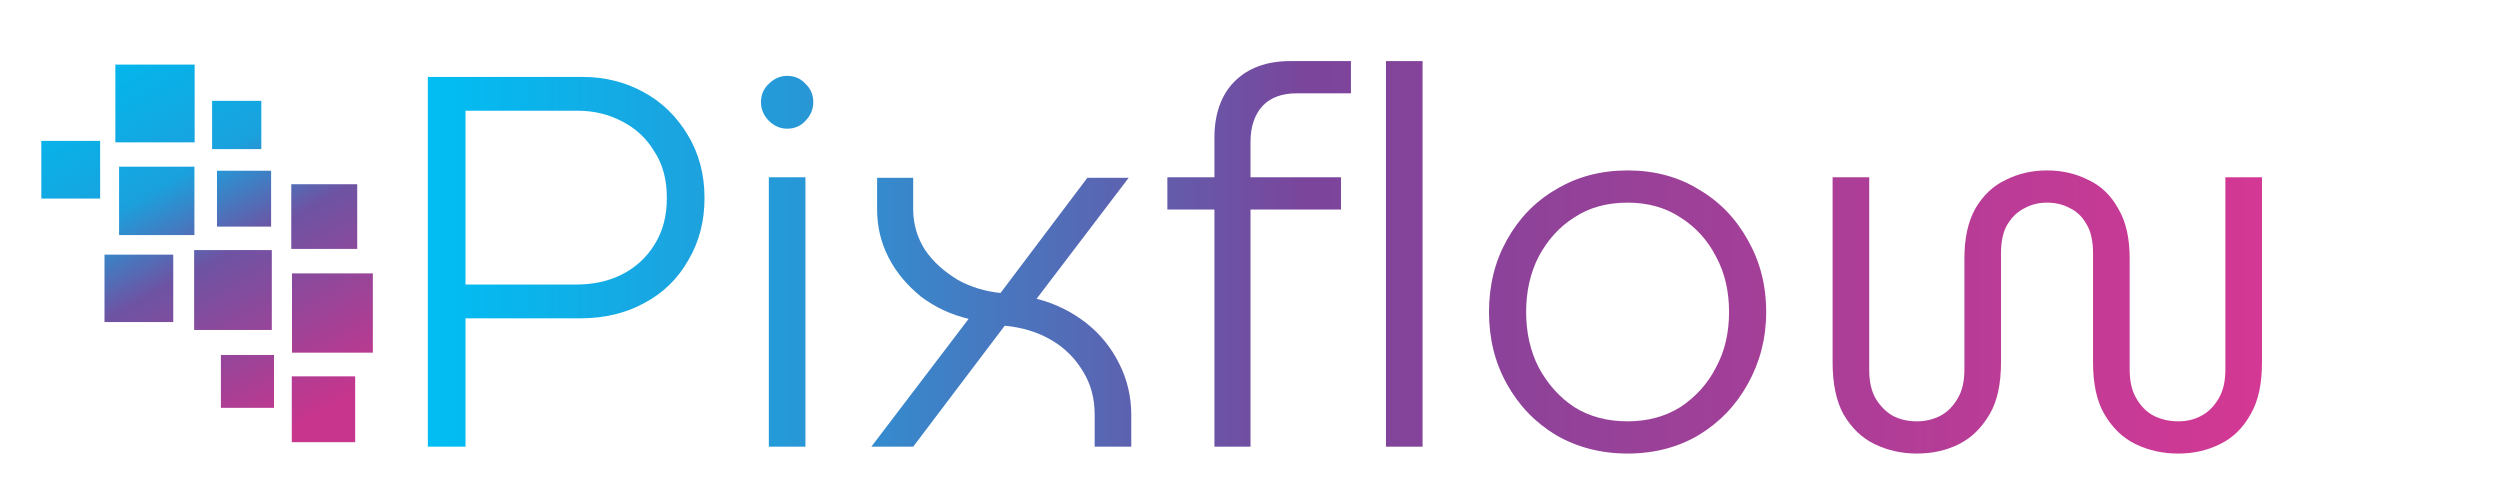 <?xml version="1.0" encoding="UTF-8" standalone="no"?>
<!DOCTYPE svg PUBLIC "-//W3C//DTD SVG 1.1//EN" "http://www.w3.org/Graphics/SVG/1.1/DTD/svg11.dtd">
<svg width="100%" height="100%" viewBox="0 0 250 50" version="1.1" xmlns="http://www.w3.org/2000/svg" xmlns:xlink="http://www.w3.org/1999/xlink" xml:space="preserve" xmlns:serif="http://www.serif.com/" style="fill-rule:evenodd;clip-rule:evenodd;stroke-linejoin:round;stroke-miterlimit:2;">
    <g transform="matrix(0.124,0,0,0.124,16.457,-47.202)">
        <g transform="matrix(1,0,0,1.01,0,-7.409)">
            <g transform="matrix(421.769,0,0,421.769,179,740.891)">
                <path d="M0.079,-0L0.079,-0.7L0.375,-0.7C0.418,-0.7 0.457,-0.69 0.492,-0.671C0.527,-0.652 0.555,-0.625 0.576,-0.59C0.597,-0.556 0.608,-0.516 0.608,-0.471C0.608,-0.427 0.598,-0.388 0.577,-0.353C0.557,-0.318 0.529,-0.291 0.493,-0.272C0.458,-0.253 0.417,-0.243 0.371,-0.243L0.151,-0.243L0.151,-0L0.079,-0ZM0.151,-0.307L0.363,-0.307C0.395,-0.307 0.424,-0.313 0.45,-0.326C0.476,-0.339 0.497,-0.358 0.512,-0.382C0.528,-0.407 0.536,-0.436 0.536,-0.471C0.536,-0.506 0.528,-0.535 0.512,-0.559C0.497,-0.584 0.476,-0.603 0.45,-0.616C0.425,-0.629 0.397,-0.636 0.366,-0.636L0.151,-0.636L0.151,-0.307Z" style="fill:url(#_Linear1);fill-rule:nonzero;"/>
            </g>
            <g transform="matrix(421.769,0,0,421.769,454.837,740.891)">
                <path d="M0.077,-0L0.077,-0.51L0.147,-0.51L0.147,-0L0.077,-0ZM0.112,-0.602C0.099,-0.602 0.087,-0.607 0.077,-0.617C0.067,-0.627 0.062,-0.639 0.062,-0.652C0.062,-0.666 0.067,-0.678 0.077,-0.687C0.087,-0.697 0.099,-0.702 0.112,-0.702C0.126,-0.702 0.138,-0.697 0.147,-0.687C0.157,-0.678 0.162,-0.666 0.162,-0.652C0.162,-0.639 0.157,-0.627 0.147,-0.617C0.138,-0.607 0.126,-0.602 0.112,-0.602Z" style="fill:url(#_Linear2);fill-rule:nonzero;"/>
            </g>
            <g transform="matrix(421.769,0,0,421.769,549.313,740.891)">
                <path d="M0.049,-0L0.235,-0.242C0.201,-0.25 0.171,-0.264 0.144,-0.284C0.118,-0.305 0.097,-0.329 0.082,-0.358C0.067,-0.387 0.06,-0.417 0.06,-0.45L0.06,-0.509L0.129,-0.509L0.129,-0.45C0.129,-0.421 0.137,-0.395 0.152,-0.372C0.168,-0.349 0.189,-0.331 0.214,-0.316C0.239,-0.302 0.267,-0.294 0.296,-0.291L0.462,-0.509L0.541,-0.509L0.365,-0.28C0.401,-0.271 0.433,-0.255 0.46,-0.234C0.487,-0.213 0.508,-0.187 0.523,-0.157C0.538,-0.128 0.546,-0.095 0.546,-0.06L0.546,-0L0.476,-0L0.476,-0.06C0.476,-0.091 0.469,-0.118 0.454,-0.142C0.439,-0.167 0.419,-0.187 0.393,-0.202C0.367,-0.217 0.337,-0.226 0.304,-0.229L0.129,-0L0.049,-0Z" style="fill:url(#_Linear3);fill-rule:nonzero;"/>
            </g>
            <g transform="matrix(421.769,0,0,421.769,801.953,740.891)">
                <path d="M0.106,-0L0.106,-0.449L0.016,-0.449L0.016,-0.51L0.106,-0.51L0.106,-0.585C0.106,-0.63 0.119,-0.666 0.144,-0.691C0.17,-0.717 0.206,-0.73 0.251,-0.73L0.367,-0.73L0.367,-0.669L0.264,-0.669C0.235,-0.669 0.213,-0.661 0.198,-0.645C0.183,-0.629 0.175,-0.606 0.175,-0.577L0.175,-0.51L0.348,-0.51L0.348,-0.449L0.175,-0.449L0.175,-0L0.106,-0Z" style="fill:url(#_Linear4);fill-rule:nonzero;"/>
            </g>
            <g transform="matrix(421.769,0,0,421.769,952.524,740.891)">
                <rect x="0.077" y="-0.73" width="0.07" height="0.73" style="fill:url(#_Linear5);fill-rule:nonzero;"/>
            </g>
            <g transform="matrix(421.769,0,0,421.769,1047,740.891)">
                <path d="M0.315,0.013C0.264,0.013 0.218,0.001 0.178,-0.022C0.138,-0.046 0.107,-0.078 0.084,-0.119C0.061,-0.16 0.05,-0.205 0.05,-0.255C0.05,-0.305 0.061,-0.35 0.084,-0.391C0.107,-0.432 0.138,-0.464 0.178,-0.487C0.218,-0.511 0.264,-0.523 0.315,-0.523C0.366,-0.523 0.412,-0.511 0.451,-0.487C0.491,-0.464 0.522,-0.432 0.545,-0.391C0.568,-0.351 0.58,-0.306 0.58,-0.255C0.58,-0.205 0.568,-0.16 0.545,-0.119C0.522,-0.078 0.491,-0.046 0.451,-0.022C0.412,0.001 0.366,0.013 0.315,0.013ZM0.315,-0.048C0.353,-0.048 0.387,-0.057 0.416,-0.075C0.445,-0.094 0.468,-0.119 0.484,-0.15C0.501,-0.181 0.509,-0.216 0.509,-0.255C0.509,-0.294 0.501,-0.329 0.484,-0.36C0.468,-0.391 0.445,-0.416 0.416,-0.434C0.387,-0.453 0.353,-0.462 0.315,-0.462C0.276,-0.462 0.242,-0.453 0.213,-0.434C0.184,-0.416 0.162,-0.391 0.145,-0.36C0.129,-0.329 0.121,-0.294 0.121,-0.255C0.121,-0.216 0.129,-0.181 0.145,-0.15C0.162,-0.119 0.184,-0.094 0.213,-0.075C0.242,-0.057 0.276,-0.048 0.315,-0.048Z" style="fill:url(#_Linear6);fill-rule:nonzero;"/>
            </g>
            <g transform="matrix(421.769,0,0,421.769,1312.71,740.891)">
                <path d="M0.238,0.013C0.209,0.013 0.182,0.007 0.157,-0.005C0.132,-0.017 0.113,-0.036 0.098,-0.061C0.084,-0.086 0.077,-0.119 0.077,-0.16L0.077,-0.51L0.147,-0.51L0.147,-0.146C0.147,-0.123 0.151,-0.105 0.16,-0.09C0.169,-0.076 0.18,-0.065 0.193,-0.058C0.207,-0.051 0.222,-0.048 0.238,-0.048C0.253,-0.048 0.268,-0.051 0.282,-0.058C0.296,-0.065 0.307,-0.076 0.316,-0.091C0.325,-0.106 0.329,-0.124 0.329,-0.146L0.329,-0.356C0.329,-0.395 0.336,-0.426 0.35,-0.451C0.365,-0.476 0.384,-0.494 0.408,-0.505C0.432,-0.517 0.458,-0.523 0.487,-0.523C0.516,-0.523 0.542,-0.517 0.566,-0.505C0.59,-0.494 0.609,-0.476 0.623,-0.451C0.638,-0.426 0.645,-0.395 0.645,-0.356L0.645,-0.146C0.645,-0.124 0.649,-0.106 0.658,-0.091C0.667,-0.076 0.678,-0.065 0.692,-0.058C0.707,-0.051 0.722,-0.048 0.738,-0.048C0.753,-0.048 0.768,-0.051 0.781,-0.058C0.795,-0.065 0.806,-0.076 0.815,-0.091C0.824,-0.106 0.828,-0.124 0.828,-0.146L0.828,-0.51L0.898,-0.51L0.898,-0.16C0.898,-0.119 0.891,-0.086 0.876,-0.061C0.862,-0.036 0.843,-0.017 0.818,-0.005C0.794,0.007 0.767,0.013 0.738,0.013C0.708,0.013 0.681,0.007 0.656,-0.005C0.631,-0.017 0.612,-0.036 0.597,-0.061C0.582,-0.086 0.575,-0.119 0.575,-0.16L0.575,-0.366C0.575,-0.389 0.571,-0.408 0.562,-0.422C0.554,-0.436 0.543,-0.446 0.53,-0.452C0.517,-0.459 0.502,-0.462 0.487,-0.462C0.472,-0.462 0.458,-0.459 0.445,-0.452C0.432,-0.446 0.421,-0.436 0.412,-0.422C0.403,-0.408 0.399,-0.389 0.399,-0.366L0.399,-0.16C0.399,-0.119 0.392,-0.086 0.377,-0.061C0.362,-0.036 0.343,-0.017 0.319,-0.005C0.295,0.007 0.268,0.013 0.238,0.013Z" style="fill:url(#_Linear7);fill-rule:nonzero;"/>
            </g>
            <g transform="matrix(421.769,0,0,421.769,1723.94,740.891)">
            </g>
        </g>
    </g>
    <g transform="matrix(0.155,0,0,0.152,-81.177,-54.819)">
        <g>
            <g>
                <g transform="matrix(1.136,0,0,1.203,-128.669,-131.591)">
                    <rect x="740" y="615" width="36" height="36" style="fill:url(#_Linear8);"/>
                </g>
                <g transform="matrix(1.182,0,0,1.182,-163.039,-245.075)">
                    <rect x="740" y="615" width="36" height="36" style="fill:url(#_Linear9);"/>
                </g>
                <g transform="matrix(1.054,0,0,1.054,-229.58,-194.867)">
                    <rect x="740" y="615" width="36" height="36" style="fill:url(#_Linear10);"/>
                </g>
                <g transform="matrix(1.232,0,0,1.232,-320.539,-229.503)">
                    <rect x="740" y="615" width="36" height="36" style="fill:url(#_Linear11);"/>
                </g>
                <g transform="matrix(1.392,0,0,1.46,-381.108,-372.726)">
                    <rect x="740" y="615" width="36" height="36" style="fill:url(#_Linear12);"/>
                </g>
                <g transform="matrix(0.882,0,0,0.882,7.883,-115.434)">
                    <rect x="740" y="615" width="36" height="36" style="fill:url(#_Linear13);"/>
                </g>
                <g transform="matrix(0.97,0,0,1.021,-54.091,-154.935)">
                    <rect x="740" y="615" width="36" height="36" style="fill:url(#_Linear14);"/>
                </g>
                <g transform="matrix(0.952,0,0,0.966,-38.242,0.095)">
                    <rect x="740" y="615" width="36" height="36" style="fill:url(#_Linear15);"/>
                </g>
                <g transform="matrix(1.421,0,0,1.421,-453.392,-470.771)">
                    <rect x="740" y="615" width="36" height="36" style="fill:url(#_Linear16);"/>
                </g>
                <g transform="matrix(1.08,0,0,1,-133.85,-94.696)">
                    <rect x="680" y="565" width="45" height="45" style="fill:url(#_Linear17);"/>
                </g>
            </g>
            <g transform="matrix(1.159,0,0,1.159,-76.007,-114.323)">
                <rect x="680" y="565" width="45" height="45" style="fill:url(#_Linear18);"/>
            </g>
        </g>
    </g>
    <defs>
        <linearGradient id="_Linear1" x1="0" y1="0" x2="1" y2="0" gradientUnits="userSpaceOnUse" gradientTransform="matrix(3.507,0,0,0.743,0.079,-0.358)"><stop offset="0" style="stop-color:rgb(0,190,243);stop-opacity:1"/><stop offset="0.2" style="stop-color:rgb(39,152,215);stop-opacity:1"/><stop offset="0.48" style="stop-color:rgb(122,69,155);stop-opacity:1"/><stop offset="1" style="stop-color:rgb(211,56,148);stop-opacity:1"/></linearGradient>
        <linearGradient id="_Linear2" x1="0" y1="0" x2="1" y2="0" gradientUnits="userSpaceOnUse" gradientTransform="matrix(3.507,0,0,0.743,-0.575,-0.358)"><stop offset="0" style="stop-color:rgb(0,190,243);stop-opacity:1"/><stop offset="0.2" style="stop-color:rgb(39,152,215);stop-opacity:1"/><stop offset="0.48" style="stop-color:rgb(122,69,155);stop-opacity:1"/><stop offset="1" style="stop-color:rgb(211,56,148);stop-opacity:1"/></linearGradient>
        <linearGradient id="_Linear3" x1="0" y1="0" x2="1" y2="0" gradientUnits="userSpaceOnUse" gradientTransform="matrix(3.507,0,0,0.743,-0.799,-0.358)"><stop offset="0" style="stop-color:rgb(0,190,243);stop-opacity:1"/><stop offset="0.2" style="stop-color:rgb(39,152,215);stop-opacity:1"/><stop offset="0.48" style="stop-color:rgb(122,69,155);stop-opacity:1"/><stop offset="1" style="stop-color:rgb(211,56,148);stop-opacity:1"/></linearGradient>
        <linearGradient id="_Linear4" x1="0" y1="0" x2="1" y2="0" gradientUnits="userSpaceOnUse" gradientTransform="matrix(3.507,0,0,0.743,-1.398,-0.358)"><stop offset="0" style="stop-color:rgb(0,190,243);stop-opacity:1"/><stop offset="0.2" style="stop-color:rgb(39,152,215);stop-opacity:1"/><stop offset="0.48" style="stop-color:rgb(122,69,155);stop-opacity:1"/><stop offset="1" style="stop-color:rgb(211,56,148);stop-opacity:1"/></linearGradient>
        <linearGradient id="_Linear5" x1="0" y1="0" x2="1" y2="0" gradientUnits="userSpaceOnUse" gradientTransform="matrix(3.507,0,0,0.743,-1.755,-0.358)"><stop offset="0" style="stop-color:rgb(0,190,243);stop-opacity:1"/><stop offset="0.2" style="stop-color:rgb(39,152,215);stop-opacity:1"/><stop offset="0.48" style="stop-color:rgb(122,69,155);stop-opacity:1"/><stop offset="1" style="stop-color:rgb(211,56,148);stop-opacity:1"/></linearGradient>
        <linearGradient id="_Linear6" x1="0" y1="0" x2="1" y2="0" gradientUnits="userSpaceOnUse" gradientTransform="matrix(3.507,0,0,0.743,-1.979,-0.358)"><stop offset="0" style="stop-color:rgb(0,190,243);stop-opacity:1"/><stop offset="0.2" style="stop-color:rgb(39,152,215);stop-opacity:1"/><stop offset="0.48" style="stop-color:rgb(122,69,155);stop-opacity:1"/><stop offset="1" style="stop-color:rgb(211,56,148);stop-opacity:1"/></linearGradient>
        <linearGradient id="_Linear7" x1="0" y1="0" x2="1" y2="0" gradientUnits="userSpaceOnUse" gradientTransform="matrix(3.507,0,0,0.743,-2.609,-0.358)"><stop offset="0" style="stop-color:rgb(0,190,243);stop-opacity:1"/><stop offset="0.2" style="stop-color:rgb(39,152,215);stop-opacity:1"/><stop offset="0.48" style="stop-color:rgb(122,69,155);stop-opacity:1"/><stop offset="1" style="stop-color:rgb(211,56,148);stop-opacity:1"/></linearGradient>
        <linearGradient id="_Linear8" x1="0" y1="0" x2="1" y2="0" gradientUnits="userSpaceOnUse" gradientTransform="matrix(107.037,186.805,-195.013,102.532,644.952,451.658)"><stop offset="0" style="stop-color:rgb(5,181,235);stop-opacity:1"/><stop offset="0.29" style="stop-color:rgb(26,161,221);stop-opacity:1"/><stop offset="0.52" style="stop-color:rgb(110,83,163);stop-opacity:1"/><stop offset="1" style="stop-color:rgb(200,53,141);stop-opacity:1"/></linearGradient>
        <linearGradient id="_Linear9" x1="0" y1="0" x2="1" y2="0" gradientUnits="userSpaceOnUse" gradientTransform="matrix(102.84,190.124,-187.367,104.354,648.734,555.669)"><stop offset="0" style="stop-color:rgb(5,181,235);stop-opacity:1"/><stop offset="0.29" style="stop-color:rgb(26,161,221);stop-opacity:1"/><stop offset="0.52" style="stop-color:rgb(110,83,163);stop-opacity:1"/><stop offset="1" style="stop-color:rgb(200,53,141);stop-opacity:1"/></linearGradient>
        <linearGradient id="_Linear10" x1="0" y1="0" x2="1" y2="0" gradientUnits="userSpaceOnUse" gradientTransform="matrix(115.362,213.272,-210.18,117.059,790.855,575.688)"><stop offset="0" style="stop-color:rgb(5,181,235);stop-opacity:1"/><stop offset="0.29" style="stop-color:rgb(26,161,221);stop-opacity:1"/><stop offset="0.52" style="stop-color:rgb(110,83,163);stop-opacity:1"/><stop offset="1" style="stop-color:rgb(200,53,141);stop-opacity:1"/></linearGradient>
        <linearGradient id="_Linear11" x1="0" y1="0" x2="1" y2="0" gradientUnits="userSpaceOnUse" gradientTransform="matrix(98.668,182.411,-179.766,100.12,750.23,520.491)"><stop offset="0" style="stop-color:rgb(5,181,235);stop-opacity:1"/><stop offset="0.29" style="stop-color:rgb(26,161,221);stop-opacity:1"/><stop offset="0.52" style="stop-color:rgb(110,83,163);stop-opacity:1"/><stop offset="1" style="stop-color:rgb(200,53,141);stop-opacity:1"/></linearGradient>
        <linearGradient id="_Linear12" x1="0" y1="0" x2="1" y2="0" gradientUnits="userSpaceOnUse" gradientTransform="matrix(87.373,154,-159.186,84.526,707.867,537.548)"><stop offset="0" style="stop-color:rgb(5,181,235);stop-opacity:1"/><stop offset="0.29" style="stop-color:rgb(26,161,221);stop-opacity:1"/><stop offset="0.52" style="stop-color:rgb(110,83,163);stop-opacity:1"/><stop offset="1" style="stop-color:rgb(200,53,141);stop-opacity:1"/></linearGradient>
        <linearGradient id="_Linear13" x1="0" y1="0" x2="1" y2="0" gradientUnits="userSpaceOnUse" gradientTransform="matrix(137.819,254.79,-251.095,139.847,675.644,597.718)"><stop offset="0" style="stop-color:rgb(5,181,235);stop-opacity:1"/><stop offset="0.29" style="stop-color:rgb(26,161,221);stop-opacity:1"/><stop offset="0.52" style="stop-color:rgb(110,83,163);stop-opacity:1"/><stop offset="1" style="stop-color:rgb(200,53,141);stop-opacity:1"/></linearGradient>
        <linearGradient id="_Linear14" x1="0" y1="0" x2="1" y2="0" gradientUnits="userSpaceOnUse" gradientTransform="matrix(125.326,220.072,-228.333,120.792,678.278,554.948)"><stop offset="0" style="stop-color:rgb(5,181,235);stop-opacity:1"/><stop offset="0.29" style="stop-color:rgb(26,161,221);stop-opacity:1"/><stop offset="0.52" style="stop-color:rgb(110,83,163);stop-opacity:1"/><stop offset="1" style="stop-color:rgb(200,53,141);stop-opacity:1"/></linearGradient>
        <linearGradient id="_Linear15" x1="0" y1="0" x2="1" y2="0" gradientUnits="userSpaceOnUse" gradientTransform="matrix(107.672,196.17,-196.17,107.672,692.189,458.956)"><stop offset="0" style="stop-color:rgb(5,181,235);stop-opacity:1"/><stop offset="0.29" style="stop-color:rgb(26,161,221);stop-opacity:1"/><stop offset="0.52" style="stop-color:rgb(110,83,163);stop-opacity:1"/><stop offset="1" style="stop-color:rgb(200,53,141);stop-opacity:1"/></linearGradient>
        <linearGradient id="_Linear16" x1="0" y1="0" x2="1" y2="0" gradientUnits="userSpaceOnUse" gradientTransform="matrix(85.54,158.139,-155.846,86.798,743.869,616.978)"><stop offset="0" style="stop-color:rgb(5,181,235);stop-opacity:1"/><stop offset="0.29" style="stop-color:rgb(26,161,221);stop-opacity:1"/><stop offset="0.52" style="stop-color:rgb(110,83,163);stop-opacity:1"/><stop offset="1" style="stop-color:rgb(200,53,141);stop-opacity:1"/></linearGradient>
        <linearGradient id="_Linear17" x1="0" y1="0" x2="1" y2="0" gradientUnits="userSpaceOnUse" gradientTransform="matrix(112.597,224.743,-205.142,123.355,683.249,506.496)"><stop offset="0" style="stop-color:rgb(5,181,235);stop-opacity:1"/><stop offset="0.29" style="stop-color:rgb(26,161,221);stop-opacity:1"/><stop offset="0.52" style="stop-color:rgb(110,83,163);stop-opacity:1"/><stop offset="1" style="stop-color:rgb(200,53,141);stop-opacity:1"/></linearGradient>
        <linearGradient id="_Linear18" x1="0" y1="0" x2="1" y2="0" gradientUnits="userSpaceOnUse" gradientTransform="matrix(104.877,193.889,-191.078,106.42,586.511,453.892)"><stop offset="0" style="stop-color:rgb(5,181,235);stop-opacity:1"/><stop offset="0.29" style="stop-color:rgb(26,161,221);stop-opacity:1"/><stop offset="0.52" style="stop-color:rgb(110,83,163);stop-opacity:1"/><stop offset="1" style="stop-color:rgb(200,53,141);stop-opacity:1"/></linearGradient>
    </defs>
</svg>
